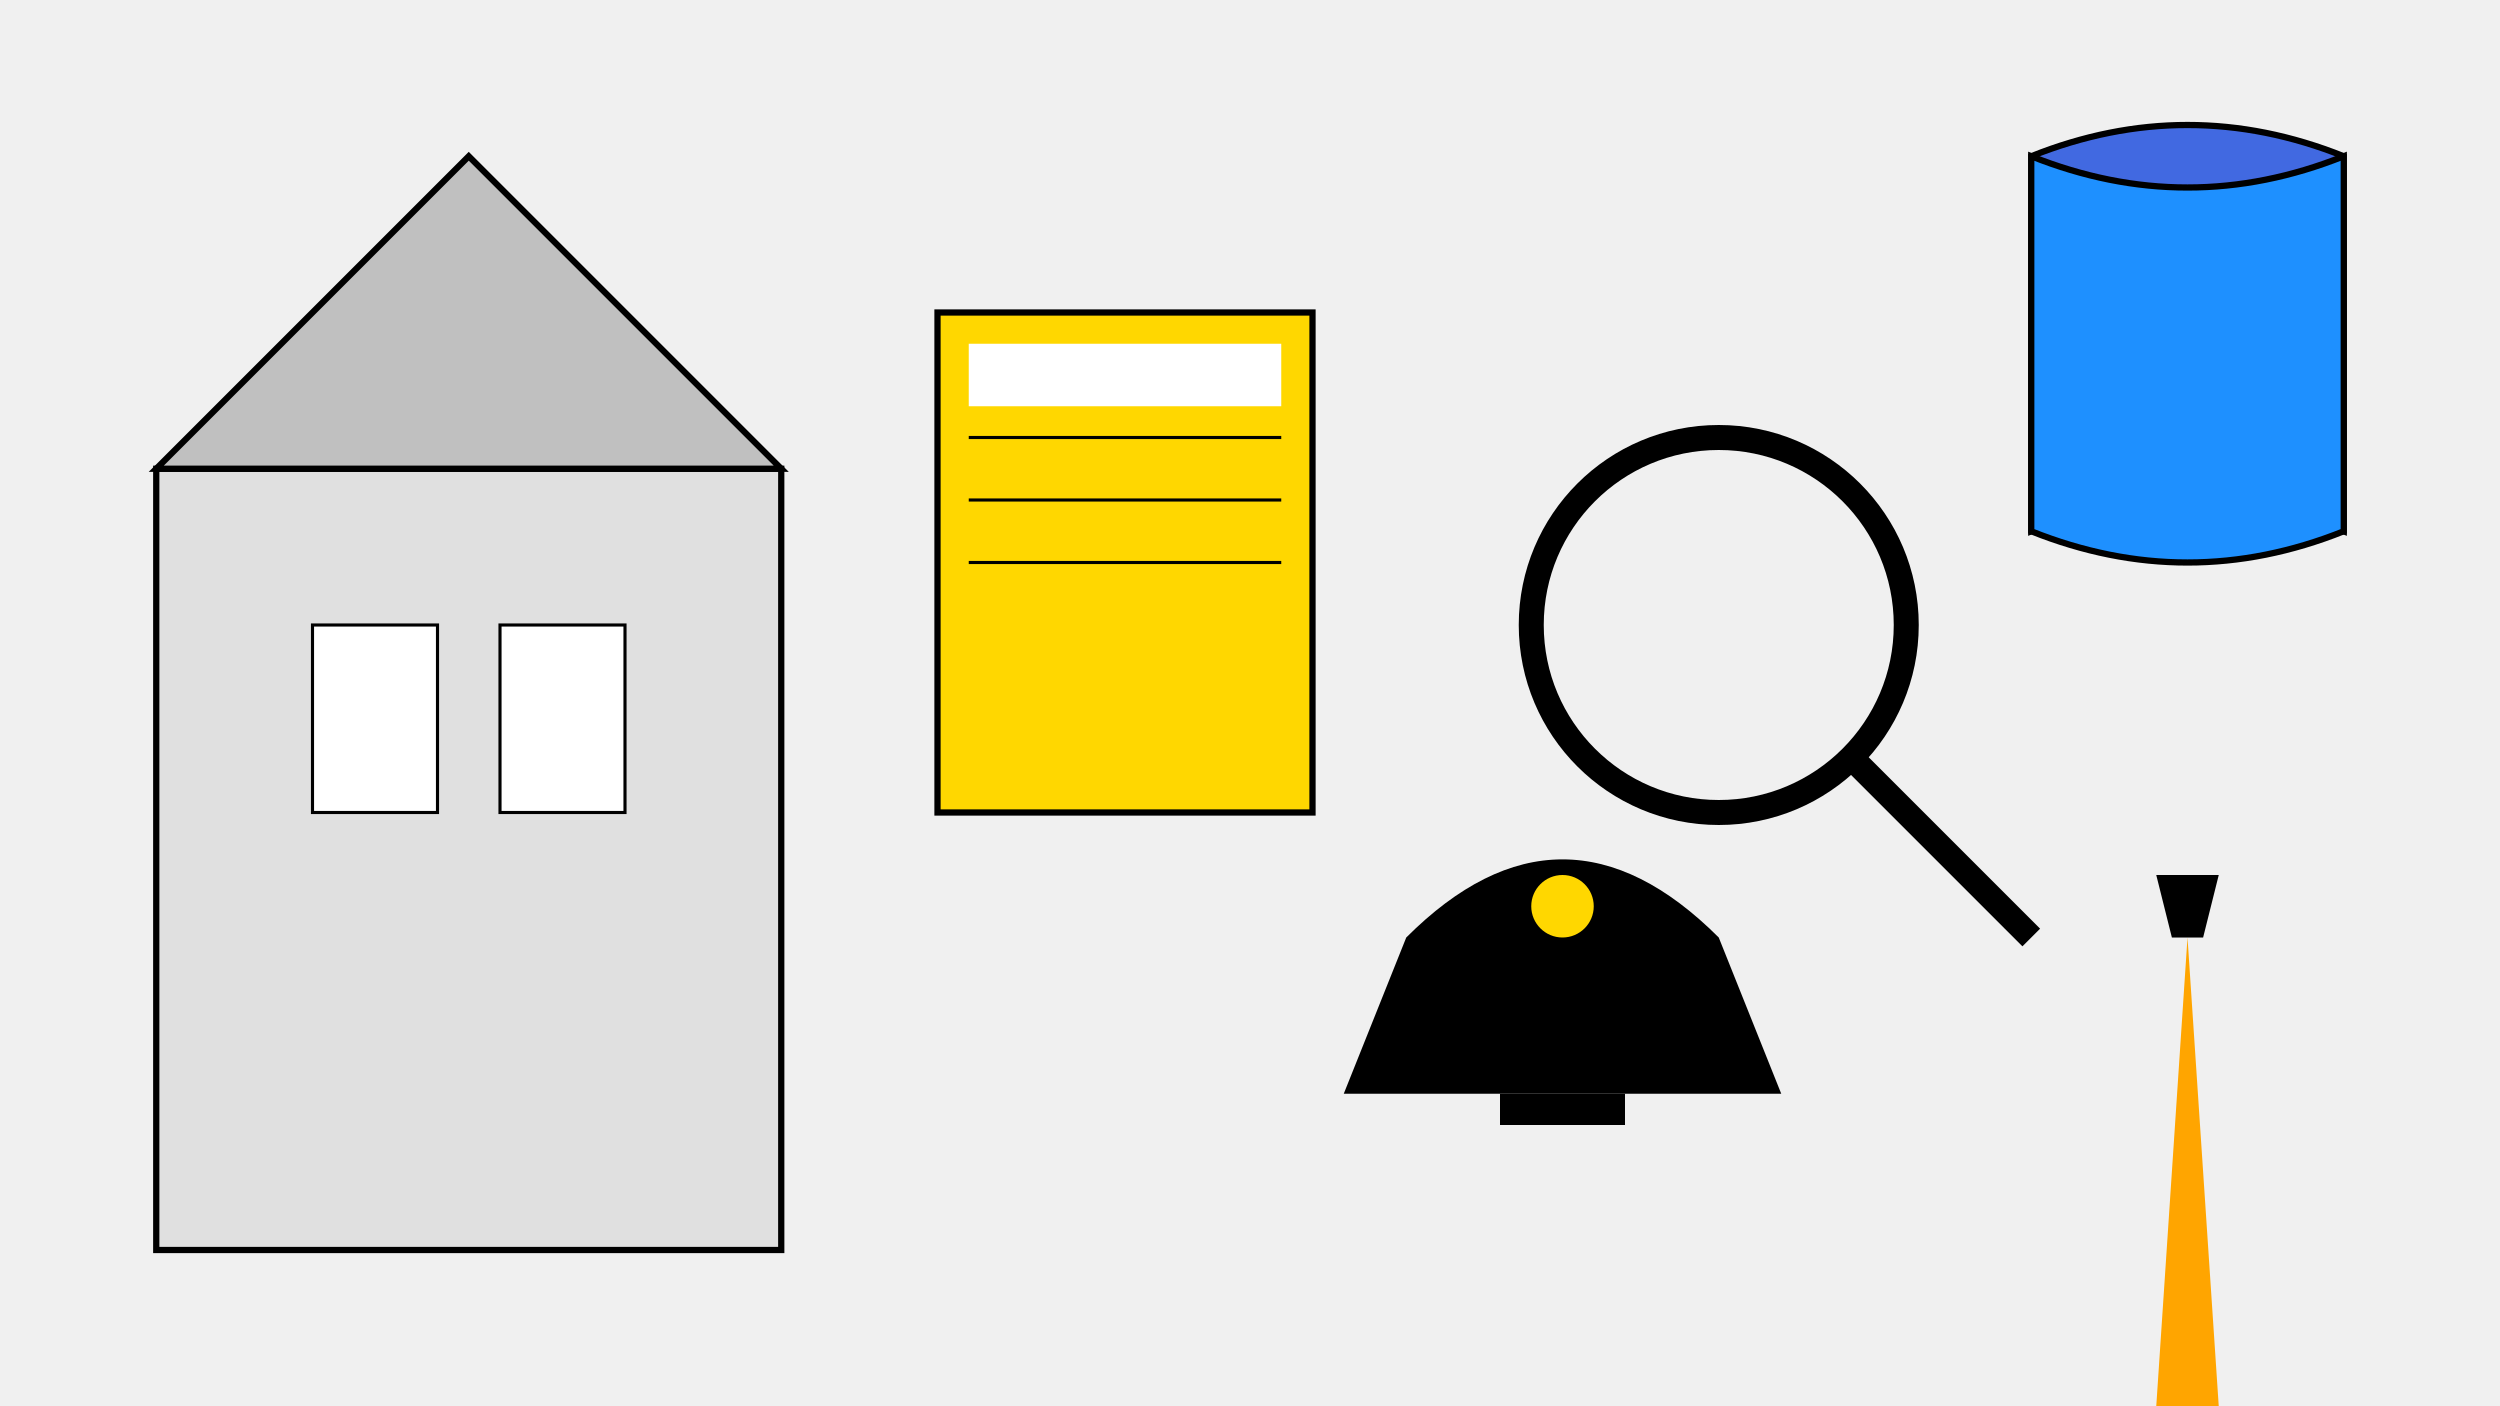 <svg width="800" height="450" viewBox="0 0 800 450" xmlns="http://www.w3.org/2000/svg">
  <rect width="100%" height="100%" fill="#f0f0f0"/>
  
  <!-- 机构建筑 -->
  <rect x="50" y="150" width="200" height="250" fill="#e0e0e0" stroke="#000000" stroke-width="2"/>
  <polygon points="50,150 150,50 250,150" fill="#c0c0c0" stroke="#000000" stroke-width="2"/>
  <rect x="100" y="200" width="40" height="60" fill="#ffffff" stroke="#000000" stroke-width="1"/>
  <rect x="160" y="200" width="40" height="60" fill="#ffffff" stroke="#000000" stroke-width="1"/>
  
  <!-- 证书 -->
  <rect x="300" y="100" width="120" height="160" fill="#ffd700" stroke="#000000" stroke-width="2"/>
  <rect x="310" y="110" width="100" height="20" fill="#ffffff"/>
  <line x1="310" y1="140" x2="410" y2="140" stroke="#000000" stroke-width="1"/>
  <line x1="310" y1="160" x2="410" y2="160" stroke="#000000" stroke-width="1"/>
  <line x1="310" y1="180" x2="410" y2="180" stroke="#000000" stroke-width="1"/>
  
  <!-- 放大镜 -->
  <circle cx="550" cy="200" r="60" fill="none" stroke="#000000" stroke-width="8"/>
  <line x1="590" y1="240" x2="650" y2="300" stroke="#000000" stroke-width="8"/>
  
  <!-- 书本 -->
  <path d="M650,50 Q700,30 750,50 L750,170 Q700,150 650,170 Z" fill="#4169e1" stroke="#000000" stroke-width="2"/>
  <path d="M650,50 Q700,70 750,50 L750,170 Q700,190 650,170 Z" fill="#1e90ff" stroke="#000000" stroke-width="2"/>
  
  <!-- 帽子 -->
  <path d="M450,300 Q500,250 550,300 L570,350 H430 L450,300" fill="#000000"/>
  <rect x="480" y="350" width="40" height="10" fill="#000000"/>
  <circle cx="500" cy="290" r="10" fill="#ffd700"/>
  
  <!-- 笔 -->
  <polygon points="700,300 710,450 690,450" fill="#ffa500"/>
  <polygon points="695,300 705,300 710,280 690,280" fill="#000000"/>
</svg>